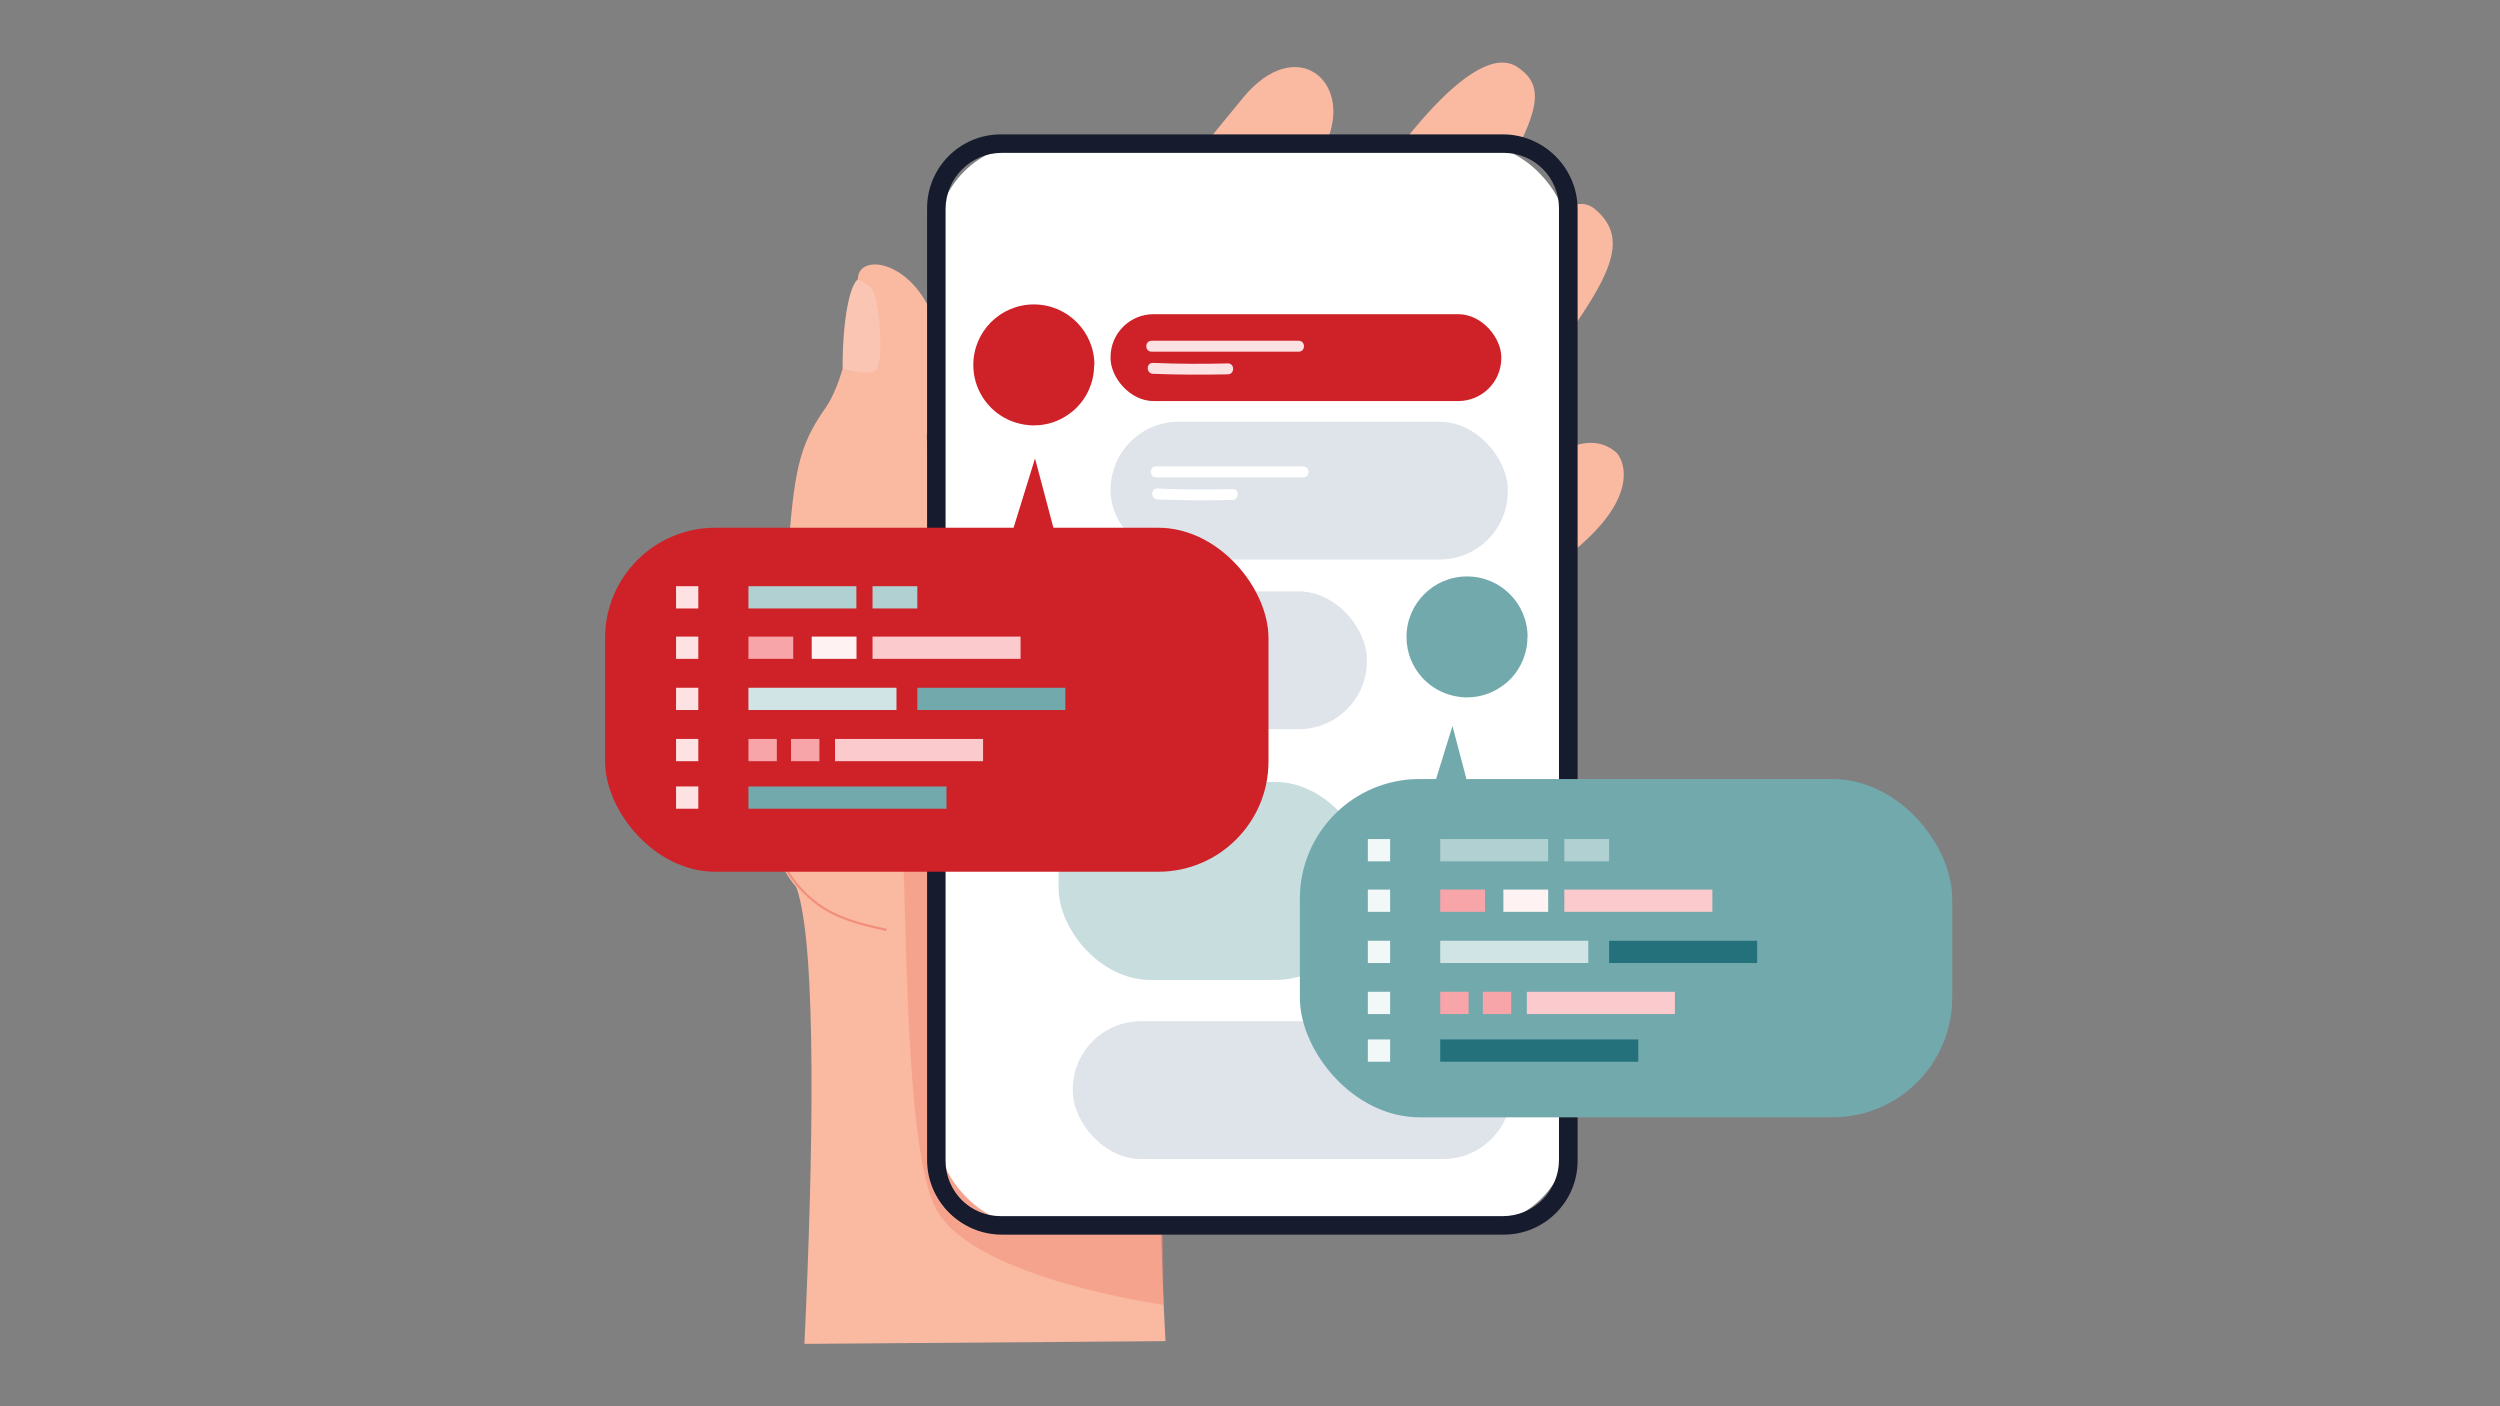 <?xml version="1.0" encoding="UTF-8"?><svg id="Layer_1" xmlns="http://www.w3.org/2000/svg" viewBox="0 0 192 108"><rect x="0" y="0" width="192" height="108" fill="#808080" stroke="none"/><defs><style>.cls-1{fill:#f7a5a8;}.cls-2{fill:#f2f8f8;}.cls-3{fill:#facacc;}.cls-4{fill:#fab9a1;}.cls-5,.cls-6{fill:#f28f7c;}.cls-7{fill:#fef2f2;}.cls-8{fill:#fff;}.cls-9{fill:#fbc5b3;}.cls-10{fill:#fde2e3;}.cls-11{fill:#72a9ad;}.cls-12{fill:#b1d0d1;}.cls-13{fill:#ce2128;}.cls-14{fill:#d1e4e5;}.cls-15{fill:#24707b;}.cls-16{fill:#161c2d;}.cls-17{fill:#95a3b8;}.cls-18{opacity:.3;}.cls-19{opacity:.4;}.cls-20,.cls-6{opacity:.5;}</style></defs><g><g><path class="cls-4" d="m89.51,102.99c-.05-.93-.1-1.87-.14-2.79-.22-4.82-.31-9.41-.13-12.95.16-3.09.52-5.37,1.19-6.3.53-.74,1.47-1.09,2.65-1.71,0,0,0,0,0,0,.32-.17.66-.35,1.01-.57,1.64-1.01,3.6-2.7,5.54-6.34h0c.78-1.47,1.57-3.25,2.32-5.42.83-2.38,1.63-5.24,2.38-8.67,1.59-7.33,12.53-12.42,17.06-16.38,4.77-4.18,3.11-6.81,2.71-7.14-5.27-4.41-15.27,13.17-18.99,13.2-1.97.02,4.29-6.94,9.07-13.61,7.82-10.91,12-15.12,8.34-18.23-3.02-2.57-8.5,7.37-13.1,12.62-4.88,5.57-10.47,13.2-11.63,12.84-1.16-.36,5.68-10.36,11.23-18.39,9.36-13.54,10.22-16.16,7.53-17.99-3.43-2.33-10.48,7.38-14.23,13.94-4.45,7.8-10.73,14.3-11.73,14.3-1.87.01,7.99-14.19,11.4-22.78,1.78-4.48-2.49-7.97-6.5-3.14-2.41,2.9-5.2,6.37-7.5,9.7-2.4,3.47-5.63,6.03-7.19,11.24-2.12,7.08-5.22,12.44-8.38,16.42-.43.55-.87,1.07-1.3,1.56-.4.46-.8.9-1.2,1.32-5.13,5.39-9.74,7.32-9.74,7.32.15,7.83-.89,7.91.99,13.13,1.58,4.4,1.29,20.62.61,35.04l27.72-.21Z"/><g class="cls-20"><path class="cls-5" d="m85.73,72.99c4.24-1.11,13.9-.66,13.9-.66h0c.78-1.47,1.56-3.25,2.32-5.42l-2.5-1.35-13.73,7.42Z"/></g><path class="cls-5" d="m94.04,78.78c-1.85,1-3.88,1.52-5.98,1.55-.13,0-.13-.21,0-.21,2.07-.02,4.06-.53,5.88-1.52.12-.06.22.12.1.18h0Z"/><path class="cls-4" d="m69.48,69.56c-2.77,1.4-6.1,1.11-8.3-1.4-.23-.26-.45-.55-.66-.87-3.15-4.82-.74-14.77-.03-24.4.5-6.72.83-8.6,2.9-11.55.55-.79.99-1.88,1.33-3.04.83-2.81,1.11-6.09,1.16-6.83,0-.1.01-.15.01-.15.16-1.72,3.47-1.36,5.3,2.01,1.82,3.37-.02,10.17-.02,10.17.15,1.81.57,8.89.02,10.44-.19.55-1.06-.45-.42,1.43.11.33.23.68.36,1.04,1.18,3.44,2.83,8.34,3.21,13.82.32,4.55-1.96,7.88-4.86,9.34Z"/></g><path class="cls-6" d="m89.37,100.21s-14.46-1.98-17.43-7.27c-1.87-3.33-2.22-14.41-2.46-23.38-.14-5.28-.25-9.83-.61-11.62-.96-4.81-.06-8.19,1.06-10.22,0-.01.01-.03.02-.04.38-.68.64-1.51.82-2.32.11.33.23.68.36,1.04.43-.5.87-1.02,1.3-1.56l16.63,35.23.09.2v.02s.08,6.97.08,6.97l.13,12.95Z"/><rect class="cls-8" x="71.94" y="11.07" width="48.54" height="83.08" rx="7.18" ry="7.18"/><path class="cls-16" d="m115.49,94.82h-38.55c-3.13,0-5.67-2.54-5.67-5.67V16.06c0-3.13,2.54-5.67,5.67-5.67h38.55c3.13,0,5.67,2.54,5.67,5.67v73.09c0,3.13-2.54,5.67-5.67,5.67ZM76.94,11.74c-2.38,0-4.32,1.94-4.32,4.32v73.09c0,2.38,1.94,4.32,4.32,4.32h38.55c2.38,0,4.32-1.94,4.32-4.32V16.06c0-2.38-1.94-4.32-4.32-4.32h-38.55Z"/><path class="cls-16" d="m115.42,94.75h-38.55c-3.13,0-5.67-2.54-5.67-5.67V15.99c0-3.13,2.54-5.67,5.67-5.67h38.55c3.13,0,5.67,2.54,5.67,5.67v73.09c0,3.13-2.54,5.67-5.67,5.67ZM76.86,11.67c-2.38,0-4.32,1.94-4.32,4.32v73.09c0,2.38,1.94,4.32,4.32,4.32h38.55c2.38,0,4.32-1.94,4.32-4.32V15.99c0-2.38-1.94-4.32-4.32-4.32h-38.55Z"/><path class="cls-5" d="m59.67,65.44c.59,1.57,1.61,2.94,2.94,3.96,1.58,1.21,3.48,1.68,5.4,2.09.11.02.15-.14.05-.17-1.81-.39-3.63-.82-5.16-1.92-1.39-1-2.46-2.41-3.06-4-.04-.1-.21-.06-.17.05h0Z"/><path class="cls-5" d="m67.99,41.62c.57.21,1.14.42,1.71.63,0-.05-.01-.1-.02-.16-.4.3-.82.54-1.29.71-.1.04-.06.2.05.17.48-.17.92-.41,1.33-.72.06-.05.05-.13-.02-.16-.57-.21-1.14-.42-1.71-.63-.1-.04-.15.13-.05.17h0Z"/><path class="cls-9" d="m67.13,28.52c-.51.22-1.63.04-2.42-.22,0-3.85.57-6.4,1.16-6.83.51.2,1.06.52,1.25,1,.4.97.89,5.68,0,6.06Z"/><rect class="cls-13" x="85.29" y="24.14" width="30.01" height="6.67" rx="3.3" ry="3.3" transform="translate(200.59 54.94) rotate(-180)"/><g class="cls-18"><rect class="cls-17" x="85.29" y="32.4" width="30.51" height="10.58" rx="5.23" ry="5.23" transform="translate(201.09 75.37) rotate(180)"/></g><g class="cls-18"><rect class="cls-17" x="82.4" y="78.44" width="33.68" height="10.58" rx="5.23" ry="5.23" transform="translate(198.47 167.45) rotate(-180)"/></g><g class="cls-19"><rect class="cls-11" x="81.29" y="60.05" width="23.68" height="15.21" rx="7.08" ry="7.08" transform="translate(186.27 135.31) rotate(180)"/></g><g class="cls-18"><rect class="cls-17" x="81.29" y="45.42" width="23.68" height="10.58" rx="5.23" ry="5.23" transform="translate(186.27 101.42) rotate(-180)"/></g><path class="cls-13" d="m84.03,28.03c0,1.42-.63,2.69-1.63,3.54-.02.02-.05.04-.08.06-.7.57-1.56.94-2.5,1.02-.14.01-.29.02-.43.02-.13,0-.27,0-.4-.02h0c-.88-.08-1.7-.4-2.37-.9-.03-.02-.05-.04-.08-.06-1.09-.85-1.79-2.18-1.79-3.66,0-2.57,2.08-4.65,4.65-4.65s4.65,2.08,4.65,4.65Z"/><path class="cls-11" d="m117.31,48.92c0,.57-.1,1.11-.29,1.61-.27.73-.71,1.37-1.28,1.87-.02.02-.05.04-.07.06-.02.02-.05.04-.08.06-.3.24-.63.45-.98.61-.47.22-.98.36-1.52.41-.14.01-.29.02-.43.02-.13,0-.27,0-.4-.02h0c-.88-.08-1.7-.4-2.37-.9-.03-.02-.05-.04-.08-.06-.19-.15-.37-.31-.53-.48-.78-.83-1.26-1.95-1.26-3.18,0-2.57,2.08-4.65,4.65-4.65s4.65,2.08,4.65,4.65Z"/><rect class="cls-11" x="99.83" y="59.83" width="50.1" height="25.98" rx="9.19" ry="9.19"/><g><rect class="cls-13" x="46.47" y="40.53" width="50.95" height="26.42" rx="8.47" ry="8.47" transform="translate(143.89 107.48) rotate(180)"/><path class="cls-10" d="m88.44,27.01c1.28,0,2.55,0,3.83,0,2.02,0,4.05,0,6.07,0,.47,0,.93,0,1.4,0,.54,0,.54-.84,0-.84-1.28,0-2.55,0-3.83,0-2.02,0-4.05,0-6.07,0-.47,0-.93,0-1.4,0-.54,0-.54.84,0,.84h0Z"/><path class="cls-10" d="m88.55,28.71c1.91.07,3.83.08,5.75.04.54-.01.54-.85,0-.84-1.92.05-3.83.04-5.75-.04-.54-.02-.54.82,0,.84h0Z"/></g><polygon class="cls-13" points="77.32 42.22 79.49 35.21 81.37 42.3 77.32 42.22"/><polygon class="cls-11" points="109.38 62.77 111.55 55.76 113.42 62.86 109.38 62.77"/><path class="cls-8" d="m88.79,36.66c1.28,0,2.55,0,3.83,0,2.02,0,4.05,0,6.07,0,.47,0,.93,0,1.4,0,.54,0,.54-.84,0-.84-1.28,0-2.55,0-3.83,0-2.02,0-4.05,0-6.07,0-.47,0-.93,0-1.4,0-.54,0-.54.84,0,.84h0Z"/><path class="cls-8" d="m88.9,38.36c1.91.07,3.83.08,5.75.04.54-.01.54-.85,0-.84-1.92.05-3.83.04-5.75-.04-.54-.02-.54.82,0,.84h0Z"/></g><rect class="cls-10" x="51.92" y="45.02" width="1.71" height="1.71"/><rect class="cls-12" x="57.48" y="45.02" width="8.29" height="1.71"/><rect class="cls-12" x="67.01" y="45.02" width="3.44" height="1.71"/><rect class="cls-1" x="57.48" y="48.89" width="3.44" height="1.71"/><rect class="cls-1" x="57.48" y="56.75" width="2.18" height="1.71"/><rect class="cls-1" x="60.75" y="56.75" width="2.18" height="1.71"/><rect class="cls-7" x="62.34" y="48.89" width="3.44" height="1.71"/><rect class="cls-3" x="67.01" y="48.89" width="11.37" height="1.71"/><rect class="cls-3" x="64.13" y="56.75" width="11.37" height="1.71"/><rect class="cls-14" x="57.48" y="52.82" width="11.37" height="1.71"/><rect class="cls-11" x="70.45" y="52.82" width="11.37" height="1.71"/><rect class="cls-11" x="57.48" y="60.4" width="15.21" height="1.71"/><rect class="cls-10" x="51.92" y="48.89" width="1.71" height="1.71"/><rect class="cls-10" x="51.92" y="52.82" width="1.71" height="1.71"/><rect class="cls-10" x="51.92" y="56.75" width="1.71" height="1.71"/><rect class="cls-10" x="51.92" y="60.4" width="1.71" height="1.71"/><rect class="cls-2" x="105.05" y="64.44" width="1.71" height="1.71"/><rect class="cls-12" x="110.61" y="64.44" width="8.29" height="1.71"/><rect class="cls-12" x="120.14" y="64.44" width="3.44" height="1.71"/><rect class="cls-1" x="110.61" y="68.32" width="3.44" height="1.71"/><rect class="cls-1" x="110.61" y="76.17" width="2.18" height="1.71"/><rect class="cls-1" x="113.88" y="76.17" width="2.18" height="1.71"/><rect class="cls-7" x="115.46" y="68.32" width="3.44" height="1.71"/><rect class="cls-3" x="120.14" y="68.32" width="11.37" height="1.71"/><rect class="cls-3" x="117.26" y="76.17" width="11.37" height="1.71"/><rect class="cls-14" x="110.61" y="72.25" width="11.37" height="1.71"/><rect class="cls-15" x="123.58" y="72.25" width="11.37" height="1.71"/><rect class="cls-15" x="110.61" y="79.83" width="15.21" height="1.71"/><rect class="cls-2" x="105.05" y="68.32" width="1.71" height="1.71"/><rect class="cls-2" x="105.05" y="72.25" width="1.71" height="1.71"/><rect class="cls-2" x="105.05" y="76.17" width="1.71" height="1.71"/><rect class="cls-2" x="105.05" y="79.83" width="1.71" height="1.71"/></svg>